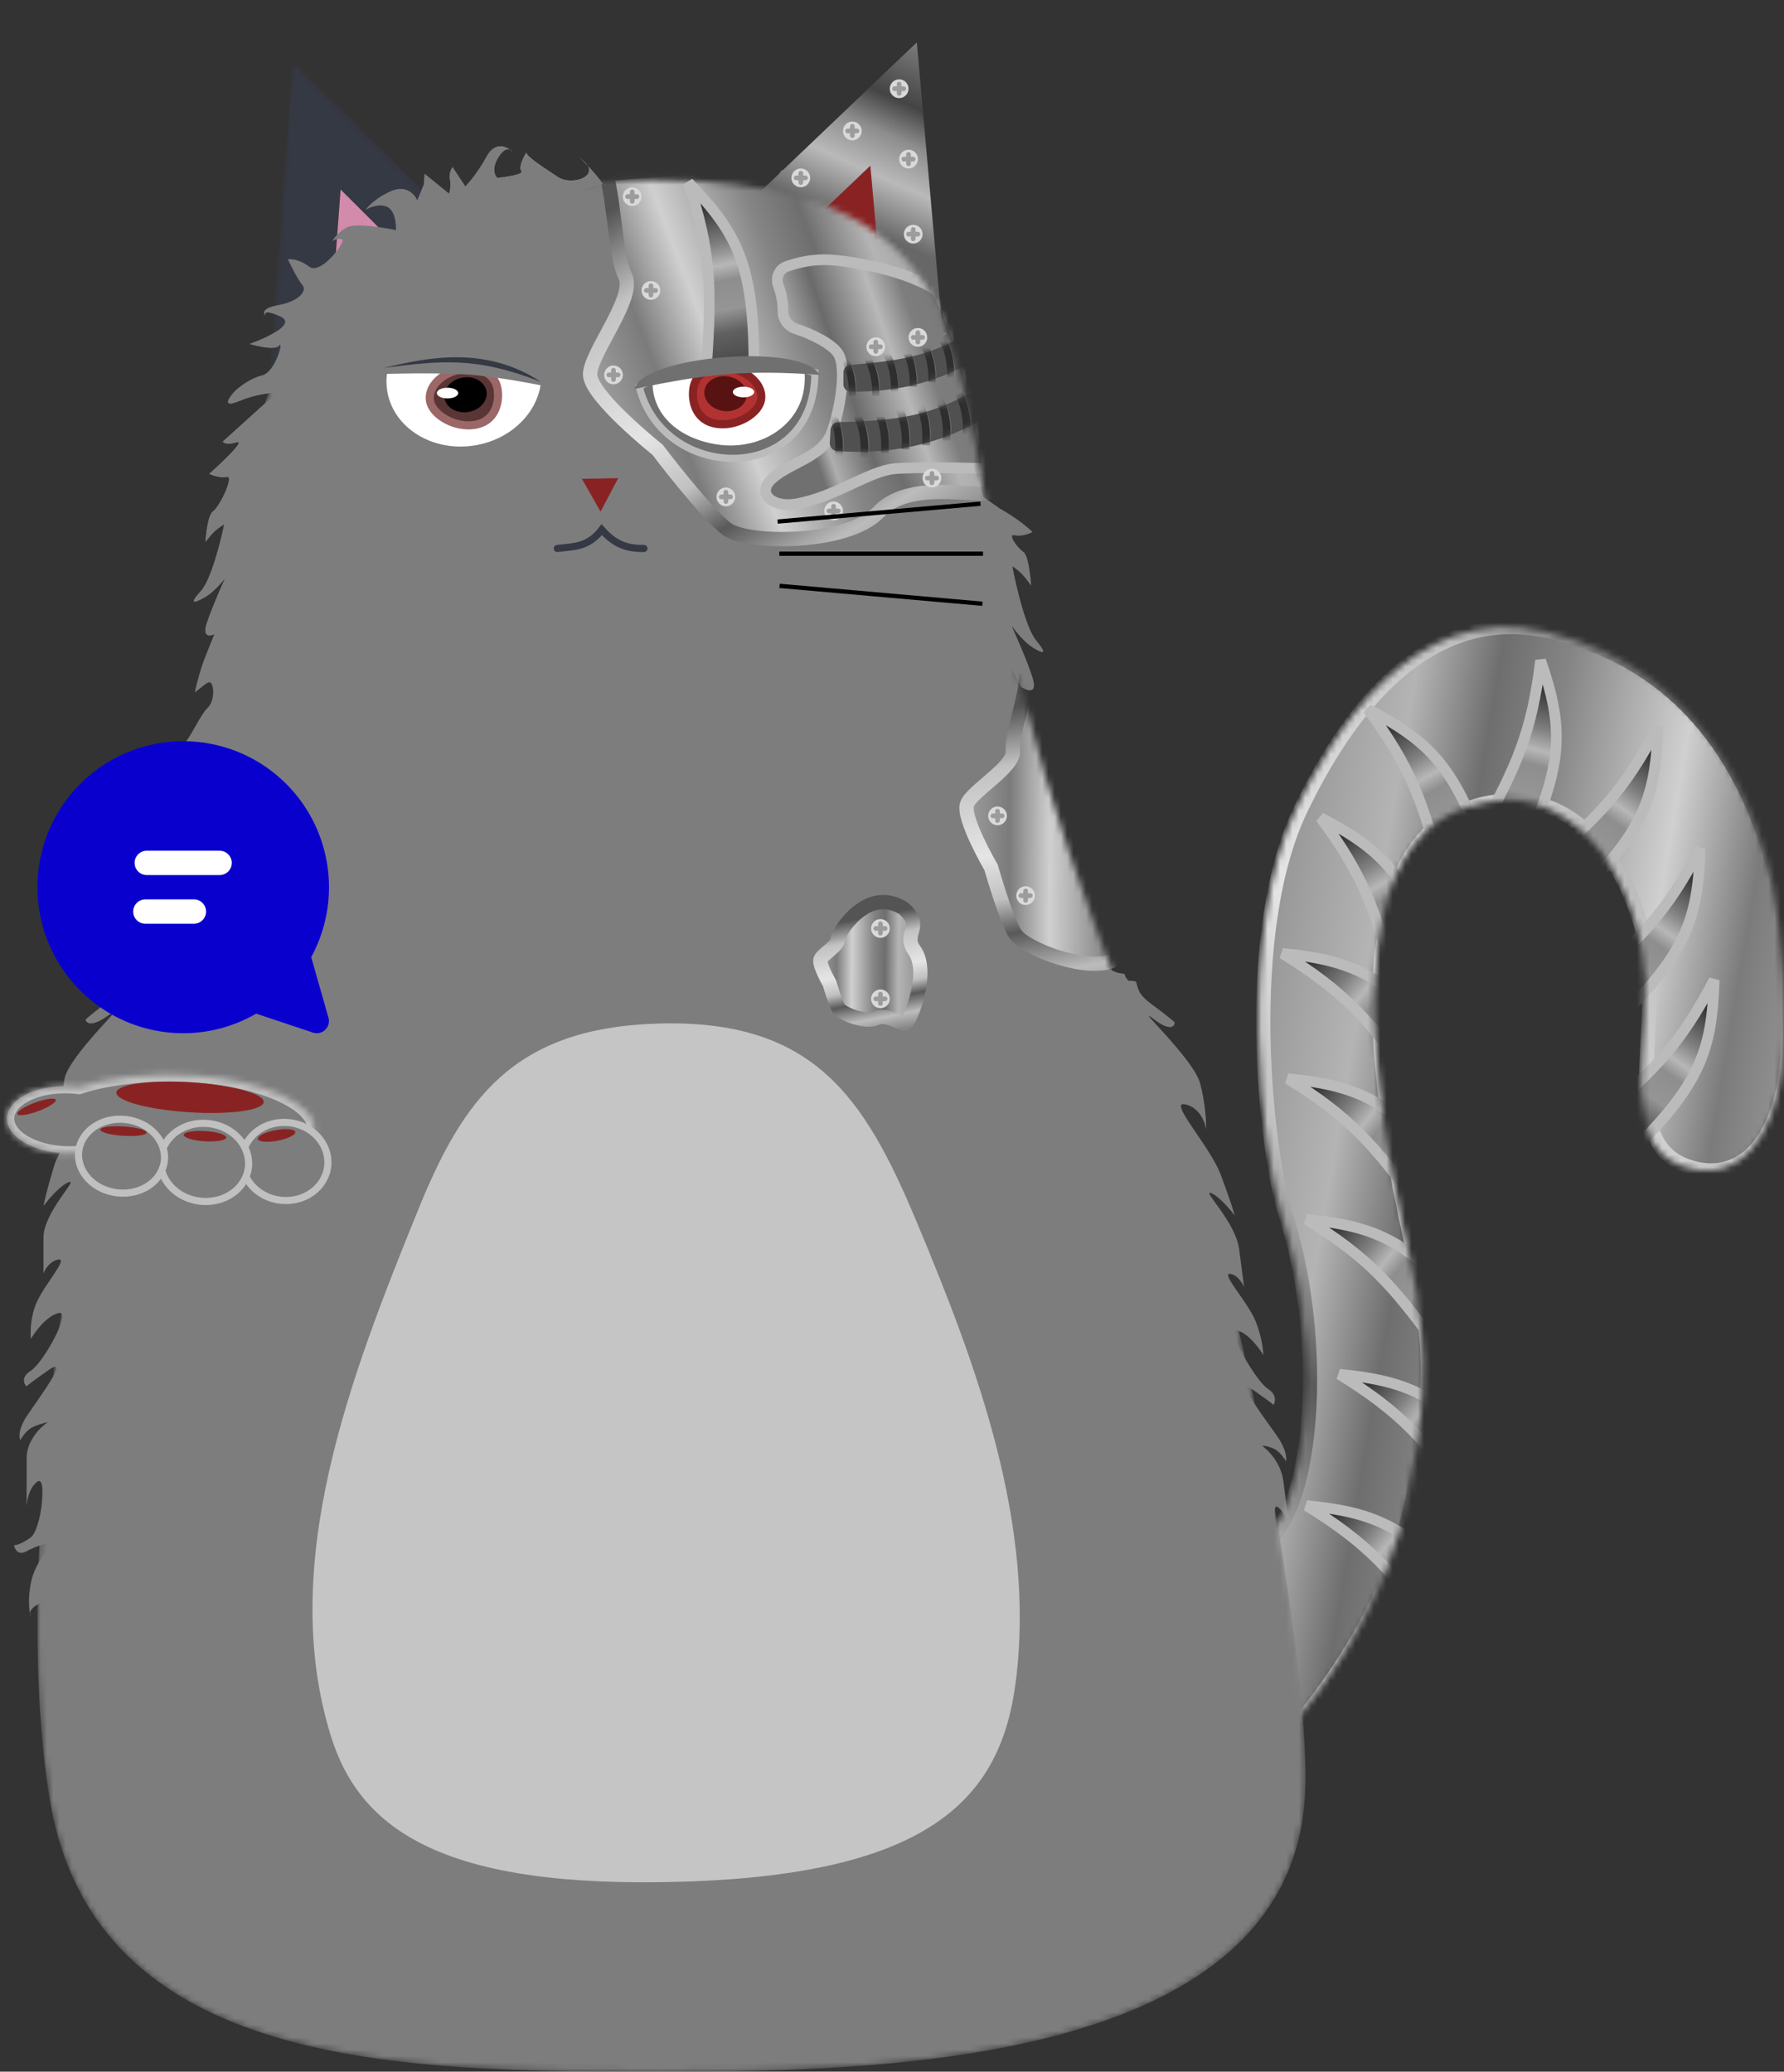 <svg width="285" height="331" viewBox="0 0 285 331" fill="none" xmlns="http://www.w3.org/2000/svg">
<rect x="0" y="0" width="285" height="331" fill="#333333" stroke="none"/>
<path d="M32.127 106.793C32.664 105.018 35.987 97.04 36.659 95.877C45.086 156.328 32.594 195.188 9.294 255.137C8.735 255.242 7.28 255.644 5.936 256.404C5.085 256.887 4.818 257.395 4.794 257.783C4.838 258.006 4.885 258.182 4.929 258.306C4.847 258.19 4.78 258.007 4.794 257.783C4.615 256.869 4.498 255.159 4.929 252.918C5.466 250.128 7.615 247.318 8.623 246.261C7.727 246.473 5.601 247.085 4.258 247.846C2.915 248.607 2.355 247.529 2.243 246.895C2.579 246.895 3.586 246.642 4.929 245.627C6.608 244.359 7.616 235.484 5.936 236.752C4.594 237.766 4.258 239.92 4.258 240.872V232.948C4.258 230.159 6.496 227.983 7.616 227.243C7.056 227.349 5.735 227.687 4.929 228.194C4.123 228.701 3.474 229.673 3.251 230.096C3.027 229.673 2.915 228.321 4.258 226.292C5.937 223.756 11.645 216.149 7.616 219.002C5.176 220.729 4.378 221.355 4.231 221.511C4.24 221.52 4.249 221.529 4.258 221.537C4.203 221.563 4.183 221.561 4.231 221.511C3.791 221.07 3.35 219.995 4.929 219.002C6.944 217.734 11.645 209.175 9.294 209.809C7.414 210.317 5.601 212.768 4.929 213.93C4.817 212.874 4.862 210.19 5.936 207.908C7.28 205.055 10.973 200.934 9.294 201.251C7.951 201.505 7.168 202.836 6.944 203.47V197.764C6.944 193.644 12.652 188.255 10.973 188.889C9.63 189.396 7.727 191.636 6.944 192.693C7.056 192.059 7.548 189.904 8.623 186.353C9.966 181.916 17.017 174.309 13.659 175.259C10.973 176.02 10.301 178.323 10.301 179.38C10.078 178.323 9.764 175.45 10.301 172.407C10.973 168.603 21.382 159.094 17.688 161.947C14.734 164.229 13.771 163.531 13.659 162.897C13.995 162.581 15.271 161.503 17.688 159.728C20.106 157.953 19.815 157.086 20.039 156.241C19.703 156.03 20.106 154.466 19.031 154.973C17.957 155.48 17.688 153.705 17.688 152.754C17.912 152.437 18.964 151.296 21.382 149.268C23.799 147.239 22.725 146.098 22.725 145.464L21.382 141.66C21.606 140.921 24.404 139.315 25.747 137.54C27.426 135.321 29.44 132.151 28.097 132.151C27.023 132.151 26.083 132.996 25.747 133.419C25.747 132.996 25.7 129.404 28.097 128.347C33.134 126.129 29.44 124.544 29.44 122.959C29.44 121.374 34.141 117.57 32.127 118.838C30.515 119.853 29.664 119.261 29.44 118.838C30.559 117.57 32.06 114.147 33.134 113.133C34.477 111.865 34.141 109.012 33.47 109.012C32.933 109.012 32.127 109.963 31.119 110.597C31.231 110.069 31.589 108.568 32.127 106.793Z" fill="#7D7D7D"/>
<path d="M93.905 26.494C94.712 27.361 95.705 28.488 96.334 29.426C93.363 30.033 87.757 31.836 86.501 31.768C85.246 31.7 73.825 35.254 68.271 37.041L54.884 45.875L39.443 92.527L34.566 101.167C33.699 101.669 32.19 102.026 33.086 99.437C33.982 96.847 35.395 93.626 35.99 92.339C35.425 93.078 33.971 94.736 32.672 95.456C31.049 96.357 30.09 96.635 32.098 94.436C33.705 92.676 35.253 86.582 35.827 83.755C34.694 84.455 34.051 84.966 32.841 86.561C32.918 85.135 33.269 82.164 34.051 81.679C35.028 81.073 37.511 75.931 36.237 76.192C35.219 76.4 33.942 75.956 33.431 75.709C35.526 73.844 39.332 70.225 37.797 70.669C36.261 71.114 35.692 70.775 35.6 70.55L44.207 62.774C43.37 62.728 40.987 62.928 38.154 64.093C35.32 65.257 36.614 63.459 37.615 62.414C38.279 61.791 40.053 60.436 41.839 60.006C44.072 59.468 45.299 54.258 44.618 55.21C44.073 55.972 41.252 55.356 39.91 54.953C42.585 54 47.322 51.795 44.868 50.606C42.414 49.417 42.172 50.02 42.357 50.469C41.783 49.449 42.938 49.05 44.975 48.633C47.522 48.112 49.181 46.554 48.292 45.516C47.582 44.686 46.465 42.448 45.996 41.433C46.525 41.352 47.946 41.473 49.395 42.608C51.207 44.026 55.277 38.641 54.667 38.278C54.179 37.987 53.406 38.319 53.08 38.521C53.313 38.094 54.104 37.06 55.402 36.339C56.7 35.618 61.174 36.324 63.249 36.767C63.303 35.78 63.103 33.658 61.876 33.064C60.649 32.469 59.039 33.129 58.388 33.533C58.842 32.898 60.33 31.396 62.647 30.467C64.964 29.538 66.285 31.105 66.656 32.005L67.74 29.426L67.829 27.782L71.749 30.964C71.877 30.531 72.082 29.465 71.874 28.662C71.666 27.859 72.068 27.023 72.295 26.706L74.332 29.785C74.884 29.265 76.34 27.586 77.738 25.024C78.932 22.837 80.52 23.234 81.454 23.903C81.641 23.979 81.783 24.12 81.872 24.259C81.756 24.14 81.615 24.018 81.454 23.903C81.033 23.731 80.387 23.888 79.621 25.126C78.517 26.913 79.042 28.063 79.443 28.415C80.919 28.275 83.754 27.858 83.281 27.305C82.807 26.751 83.609 25.124 84.069 24.379C84.237 25.158 87.443 27.136 89.143 28.284C91.075 29.588 95.066 28.466 93.905 26.494C92.69 25.189 91.895 24.472 93.393 25.877C93.62 26.09 93.788 26.297 93.905 26.494Z" fill="#7D7D7D"/>
<path d="M175.732 152.744C175.739 152.715 175.741 152.681 175.736 152.64C175.733 152.617 175.731 152.652 175.732 152.744C175.623 153.147 174.353 152.426 175.759 153.66C176.054 160.869 179.152 205.234 203.957 260.672C204.429 260.724 205.674 260.994 206.877 261.657C207.64 262.078 207.928 262.588 208.001 262.996C207.996 263.238 207.982 263.429 207.963 263.566C208.014 263.434 208.043 263.232 208.001 262.996C208.021 262.008 207.882 260.183 207.219 257.853C206.395 254.953 204.25 252.203 203.281 251.19C204.042 251.318 205.865 251.741 207.068 252.404C208.271 253.067 208.58 251.865 208.584 251.181C208.309 251.216 207.451 251.055 206.213 250.123C204.665 248.958 202.617 239.656 204.164 240.821C205.402 241.753 205.974 244.001 206.105 245.01L205.012 236.609C204.627 233.652 202.496 231.583 201.479 230.919C201.951 230.971 203.078 231.188 203.807 231.64C204.536 232.091 205.2 233.053 205.442 233.477C205.566 233.005 205.471 231.559 204.093 229.552C202.371 227.043 196.653 219.587 200.342 222.181C202.574 223.751 203.313 224.33 203.455 224.48C203.449 224.49 203.443 224.501 203.437 224.511C203.485 224.532 203.501 224.528 203.455 224.48C203.754 223.966 203.966 222.779 202.538 221.894C200.716 220.765 195.691 212.193 197.7 212.614C199.308 212.951 201.128 215.356 201.838 216.517C201.784 215.385 201.377 212.544 200.183 210.239C198.691 207.358 195.103 203.384 196.519 203.541C197.652 203.666 198.476 204.994 198.747 205.642L197.96 199.593C197.391 195.224 191.98 190.121 193.44 190.614C194.608 191.008 196.473 193.179 197.26 194.216C197.08 193.556 196.38 191.323 195.012 187.674C193.301 183.113 186.486 175.8 189.363 176.45C191.664 176.969 192.531 179.34 192.677 180.46C192.714 179.316 192.574 176.235 191.714 173.067C190.64 169.106 180.817 160.136 184.231 162.766C186.962 164.87 187.653 164.027 187.657 163.343C187.338 163.043 186.146 162.037 183.925 160.413C181.703 158.789 181.821 157.84 181.522 156.968C181.692 156.787 180.657 156.651 180.323 156.725C180.049 156.472 179.737 156.103 179.682 155.68C179.455 155.368 178.482 155.951 176.225 154.059C176.044 153.907 175.89 153.775 175.759 153.66C175.74 153.203 175.733 152.896 175.732 152.744Z" fill="#7D7D7D"/>
<path d="M105.446 31.782C104.493 29.912 99.598 28.653 98.382 30.667L100.232 30.643C101.561 30.951 103.545 31.393 105.446 31.782C105.563 32.011 105.62 32.25 105.604 32.493C104.544 33.651 103.924 34.712 105.116 33.475C105.431 33.148 105.583 32.816 105.604 32.493C105.778 32.303 105.963 32.111 106.154 31.925C107.393 32.172 108.555 32.386 109.425 32.511C110.458 34.419 111.565 33.88 112.33 32.958C112.859 33.102 113.492 33.289 114.201 33.508C114.264 33.888 114.248 34.215 114.094 34.414C113.623 35.024 116.461 35.502 117.939 35.665C118.111 35.498 118.914 35.456 119.681 35.303C123.015 36.435 126.565 37.692 128.995 38.569L142.438 48.426L158.155 100.154L163.083 109.745C163.953 110.307 165.856 111.116 164.944 108.245C164.033 105.373 162.21 101.394 161.608 99.966C162.177 100.787 163.641 102.631 164.944 103.436C166.573 104.443 167.534 104.755 165.513 102.309C163.895 100.353 162.311 93.598 161.721 90.466C162.858 91.247 163.504 91.817 164.724 93.588C164.638 92.011 164.271 88.72 163.486 88.178C162.505 87.501 160.864 85.231 162.139 85.527C163.159 85.763 164.434 85.28 164.944 85.009C162.838 82.932 159.732 81.261 159.732 81.261L157.113 79.406L153.216 67.193C153.619 67.171 152.008 66.868 150.544 66.705C150.31 66.267 149.915 65.75 149.558 65.338C148.891 64.644 153.092 64.508 151.303 64.021C149.709 63.588 150.779 60.593 151.774 59.29C152.458 59.239 152.942 59.096 152.761 58.819C152.564 58.515 152.175 58.765 151.774 59.29C150.372 59.394 148.129 59.113 149.029 58.819C146.348 57.748 147.931 55.205 150.379 53.902C152.773 52.629 149.368 53.198 149.046 53.689C149.623 52.586 150.903 52.122 148.883 51.654C146.332 51.062 148.147 49.211 149.029 48.067C149.735 47.152 147.446 46.404 147.91 45.283C147.56 45.221 148.301 44.505 148.43 44.384C148.456 44.36 148.453 44.363 148.43 44.384C148.381 44.429 148.229 44.566 147.91 44.842C146.105 46.401 142.003 40.416 142.611 40.018C143.097 39.699 143.873 40.071 144.2 40.297C143.964 39.822 143.167 38.673 141.864 37.868C140.561 37.062 136.09 37.817 134.017 38.295C133.958 37.203 134.145 34.856 135.369 34.205C136.593 33.554 138.207 34.294 138.861 34.745C138.403 34.039 136.906 32.368 134.583 31.326C132.26 30.285 130.948 32.011 130.582 33.005L129.482 30.144L129.383 28.323L125.481 31.823C125.35 31.343 125.139 30.162 125.342 29.274C125.546 28.387 125.139 27.459 124.91 27.107L122.891 30.503C122.335 29.925 124.305 36.319 122.891 33.475C121.684 31.047 120.098 31.478 119.167 32.213C118.981 32.296 118.84 32.451 118.751 32.605C118.867 32.474 119.008 32.339 119.167 32.213C119.588 32.025 120.235 32.203 121.008 33.578C121.642 34.706 120.692 35.101 119.681 35.303C117.68 34.623 115.757 33.989 114.201 33.508C114.071 32.728 113.601 31.728 113.288 31.172C113.228 31.49 112.862 32.316 112.33 32.958C111.523 32.737 110.957 32.615 110.729 32.627C110.475 32.641 110.018 32.596 109.425 32.511C109.232 32.154 109.042 31.713 108.857 31.172C108.48 30.069 107.226 30.887 106.154 31.925C105.921 31.879 105.684 31.831 105.446 31.782Z" fill="#7D7D7D"/>
<path d="M146.186 55.327L142.754 16.618L121.7 36.707L146.186 55.327Z" fill="#892323" stroke="url(#paint0_linear_186_64)" stroke-width="9.13"/>
<mask id="mask0_186_64" style="mask-type:alpha" maskUnits="userSpaceOnUse" x="190" y="100" width="95" height="190">
<path d="M262.406 152.541C264.288 165.454 257.941 182.463 268.722 186.304C275.441 188.698 281.607 185.084 284.041 174.561C286.135 165.507 284.291 145.973 283.234 141.258C280.95 131.064 273.774 107.056 246.819 100.887C225.184 95.936 212.549 118.008 207.178 129.025C197.503 148.87 201.438 183.889 204.625 193.999C210.538 212.758 209.097 234.12 204.625 242.39C199.967 251.005 195.353 256.095 190.785 257.662L193.741 289.341C211.647 272.356 222.128 255.241 225.184 237.995C227.036 227.549 228.947 217.923 225.184 200.66C222.183 186.888 210.409 136.978 234.188 129.025C250.85 123.451 260.525 139.627 262.406 152.541Z" fill="white"/>
</mask>
<g mask="url(#mask0_186_64)">
<path d="M263.15 152.541C265.031 165.454 258.684 182.463 269.465 186.304C276.184 188.698 282.351 185.084 284.784 174.561C286.878 165.507 285.034 145.973 283.978 141.258C281.693 131.064 274.517 107.056 247.562 100.887C225.928 95.936 213.292 118.008 207.921 129.025C198.246 148.87 202.182 183.889 205.368 193.999C211.281 212.758 209.84 234.12 205.368 242.39C200.71 251.005 196.096 256.095 191.528 257.662L194.484 289.341C212.39 272.356 222.871 255.241 225.928 237.995C227.779 227.549 229.69 217.923 225.928 200.66C222.926 186.888 211.152 136.978 234.931 129.025C251.593 123.451 261.268 139.627 263.15 152.541Z" fill="url(#paint1_linear_186_64)" stroke="url(#paint2_linear_186_64)" stroke-width="2.283"/>
<path d="M246.117 105.528C244.699 117.023 242.355 122.366 236.314 133.212L243.177 136.446C249.903 122.088 249.822 116.26 246.117 105.528Z" fill="url(#paint3_linear_186_64)" stroke="#BBBBBB" stroke-width="1.712"/>
<path d="M264.854 116.115C259.47 126.364 255.39 130.531 245.909 138.535L251.187 143.992C262.548 132.946 264.53 127.466 264.854 116.115Z" fill="url(#paint4_linear_186_64)" stroke="#BBBBBB" stroke-width="1.712"/>
<path d="M271.588 135.603C266.203 145.852 262.124 150.019 252.643 158.023L257.921 163.481C269.281 152.434 271.263 146.954 271.588 135.603Z" fill="url(#paint5_linear_186_64)" stroke="#BBBBBB" stroke-width="1.712"/>
<path d="M273.833 156.59C268.448 166.84 264.369 171.006 254.888 179.01L260.166 184.468C271.526 173.421 273.508 167.941 273.833 156.59Z" fill="url(#paint6_linear_186_64)" stroke="#BBBBBB" stroke-width="1.712"/>
<path d="M218.535 113.332C225.408 122.646 227.38 128.137 230.454 140.171L237.654 137.781C232.662 122.729 228.598 118.559 218.535 113.332Z" fill="url(#paint7_linear_186_64)" stroke="#BBBBBB" stroke-width="1.712"/>
<path d="M210.98 130.658C217.853 139.972 219.826 145.464 222.9 157.497L230.1 155.107C225.108 140.055 221.043 135.885 210.98 130.658Z" fill="url(#paint8_linear_186_64)" stroke="#BBBBBB" stroke-width="1.712"/>
<path d="M204.881 152.341C214.72 158.423 218.591 162.784 225.915 172.807L231.71 167.904C221.484 155.795 216.162 153.44 204.881 152.341Z" fill="url(#paint9_linear_186_64)" stroke="#BBBBBB" stroke-width="1.712"/>
<path d="M205.743 172.355C215.582 178.437 219.453 182.799 226.777 192.821L232.572 187.918C222.347 175.809 217.025 173.454 205.743 172.355Z" fill="url(#paint10_linear_186_64)" stroke="#BBBBBB" stroke-width="1.712"/>
<path d="M208.735 194.842C218.574 200.924 222.446 205.285 229.769 215.308L235.564 210.405C225.339 198.296 220.017 195.941 208.735 194.842Z" fill="url(#paint11_linear_186_64)" stroke="#BBBBBB" stroke-width="1.712"/>
<path d="M213.973 219.577C223.812 225.658 227.683 230.02 235.007 240.042L240.801 235.14C230.576 223.031 225.254 220.676 213.973 219.577Z" fill="url(#paint12_linear_186_64)" stroke="#BBBBBB" stroke-width="1.712"/>
<path d="M208.735 240.564C218.574 246.646 222.446 251.007 229.769 261.03L235.564 256.127C225.339 244.018 220.017 241.663 208.735 240.564Z" fill="url(#paint13_linear_186_64)" stroke="#BBBBBB" stroke-width="1.712"/>
</g>
<mask id="mask1_186_64" style="mask-type:alpha" maskUnits="userSpaceOnUse" x="42" y="9" width="37" height="57">
<path d="M46.559 9.815L78.189 40.811L42.91 65.88L46.559 9.815Z" fill="white"/>
</mask>
<g mask="url(#mask1_186_64)">
<path d="M47.872 56.561L50.607 20.021L71.038 40.436L47.872 56.561Z" fill="#D28BAA" stroke="#353944" stroke-width="9.13"/>
</g>
<mask id="mask2_186_64" style="mask-type:alpha" maskUnits="userSpaceOnUse" x="5" y="28" width="204" height="304">
<path d="M104.55 331C137.127 331 205.401 330.936 208.441 287.474C209.789 268.198 198.978 210.706 192.665 193.891C180.385 161.181 167.833 133.982 160.979 100.172C157.118 81.129 155.096 58.212 148.622 46.852C139.94 31.618 121.798 28.761 104.55 28.761C79.623 28.761 51.382 34.914 41.514 66.847C36.157 84.184 35.312 93.371 35.312 107.109C35.312 109.008 36.178 120.99 33.963 129.553C29.109 148.324 15.64 179.206 11.311 200.42C10.252 205.609 2.412 254.012 7.94 287.474C15.07 330.63 64.226 331 104.55 331Z" fill="white"/>
</mask>
<g mask="url(#mask2_186_64)">
<path d="M104.55 331C137.127 331 205.401 330.936 208.441 287.473C209.789 268.198 198.978 210.706 192.665 193.891C180.385 161.181 167.833 133.982 160.979 100.172C157.118 81.129 155.096 58.212 148.622 46.852C139.94 31.617 121.798 28.761 104.55 28.761C79.623 28.761 51.382 34.914 41.514 66.847C36.157 84.184 35.312 93.371 35.312 107.109C35.312 109.008 36.178 120.99 33.963 129.553C29.109 148.324 15.64 179.206 11.311 200.42C10.252 205.609 2.412 254.012 7.94 287.473C15.07 330.63 64.226 331 104.55 331Z" fill="#7D7D7D"/>
<path d="M146.346 195.004C156.156 218.397 165.516 243.695 162.25 268.856C159.881 287.112 148.895 299.401 109.277 300.644C71.087 301.842 57.588 292.537 52.875 277.425C44.322 250.002 55.987 219.955 66.787 193.339C73.96 175.663 81.983 164.266 104.993 163.544C129.922 162.762 138.067 175.262 146.346 195.004Z" fill="#C6C5C5"/>
<path d="M99.841 44.009C98.355 41.259 98.231 32.894 96.868 27.852C109.006 26.476 136.105 25.582 147.401 33.008C158.696 40.434 160.529 62.001 160.034 71.856C160.034 73.919 159.588 78.182 157.804 78.732C155.575 79.419 145.171 76.669 140.341 81.826C135.511 86.983 119.534 86.983 116.19 84.576C112.846 82.17 105.043 71.856 105.043 71.856C105.043 71.856 94.268 63.261 94.268 59.824C94.268 56.386 101.699 47.447 99.841 44.009Z" fill="url(#paint14_linear_186_64)" stroke="url(#paint15_linear_186_64)" stroke-width="2.283"/>
<path d="M161.811 119.914C161.547 117.833 163.494 112.57 163.862 109.085C171.783 111.17 188.941 117.188 194.205 124.574C199.47 131.961 195.398 145.897 192.704 151.942C192.205 153.232 190.895 155.791 189.647 155.702C188.086 155.591 182.248 151.346 177.98 153.4C173.713 155.453 163.725 151.576 162.217 149.259C160.708 146.942 158.326 138.596 158.326 138.596C158.326 138.596 153.669 130.605 154.501 128.454C155.332 126.303 162.141 122.515 161.811 119.914Z" fill="url(#paint16_linear_186_64)" stroke="url(#paint17_linear_186_64)" stroke-width="2.283"/>
<path d="M133.844 150.06C133.744 149.274 138.409 141.392 144.348 145.14C147.761 148.138 144.081 149.031 146.068 151.818C148.054 154.606 146.518 159.865 145.501 162.146C145.313 162.633 144.818 163.598 144.347 163.565C143.759 163.523 141.556 161.921 139.945 162.696C138.335 163.471 134.566 162.007 133.997 161.133C133.427 160.259 132.528 157.11 132.528 157.11C132.528 157.11 130.771 154.094 131.085 153.282C131.399 152.471 133.968 151.041 133.844 150.06Z" fill="url(#paint18_linear_186_64)" stroke="url(#paint19_linear_186_64)" stroke-width="2.283"/>
<ellipse cx="133.171" cy="81.636" rx="1.496" ry="1.499" fill="#D9D9D9"/>
<path d="M132.797 80.886C132.797 80.679 132.964 80.512 133.171 80.512C133.378 80.512 133.545 80.679 133.545 80.886V82.011V82.386C133.545 82.593 133.378 82.76 133.171 82.76C132.964 82.76 132.797 82.593 132.797 82.386V80.886Z" fill="#9C9C9C"/>
<path d="M132.424 82.011C132.217 82.011 132.049 81.843 132.049 81.636C132.049 81.429 132.217 81.261 132.424 81.261L133.545 81.261L133.919 81.261C134.126 81.261 134.293 81.429 134.293 81.636C134.293 81.843 134.126 82.011 133.919 82.011L132.424 82.011Z" fill="#9C9C9C"/>
<path d="M133.919 56.526C133.049 55.074 129.858 53.397 127.131 52.541C125.94 52.167 125.086 51.031 125.084 49.782C125.082 48.152 124.802 46.928 124.33 45.612C123.892 44.393 124.443 43 125.668 42.577C127.531 41.935 129.923 41.33 132.797 41.535C136.987 41.835 145.142 43.409 149.631 46.407C152.998 52.404 155.817 61.7 157.86 74.89C154.743 74.765 146.189 74.59 142.897 74.89C138.782 75.265 133.546 79.387 127.186 80.512C123.445 81.173 120.629 78.857 123.445 76.389C126.26 73.921 131.301 73.016 132.797 69.269C133.992 66.275 135.422 59.036 133.919 56.526Z" fill="url(#paint20_linear_186_64)" stroke="#BBBBBB" stroke-width="1.712" stroke-linecap="round"/>
<path d="M155.242 52.779C149.118 56.76 144.313 57.606 135.829 58.307C135.193 58.359 134.716 58.922 134.733 59.56C134.749 60.138 134.746 60.764 134.729 61.343C134.71 61.988 135.204 62.549 135.85 62.562C143.662 62.721 150.683 60.827 156.739 56.901L155.242 52.779Z" fill="#505050"/>
<mask id="mask3_186_64" style="mask-type:alpha" maskUnits="userSpaceOnUse" x="134" y="52" width="23" height="11">
<path d="M155.242 52.779C149.118 56.76 144.313 57.606 135.829 58.307C135.193 58.359 134.716 58.922 134.733 59.56C134.749 60.138 134.746 60.764 134.729 61.343C134.71 61.988 135.204 62.549 135.85 62.562C143.662 62.721 150.683 60.827 156.739 56.901L155.242 52.779Z" fill="#505050"/>
</mask>
<g mask="url(#mask3_186_64)">
<path d="M152.998 52.779C154.12 54.652 154.561 56.717 154.494 59.15" stroke="black" stroke-width="1.141"/>
<path d="M147.761 54.652C148.883 56.526 149.324 58.591 149.257 61.023" stroke="#7F7F7F" stroke-width="0.571"/>
<path d="M150.754 53.903C151.876 55.777 152.317 57.841 152.25 60.274" stroke="#7F7F7F" stroke-width="0.571"/>
<path d="M150.379 53.903C151.501 55.777 151.942 57.841 151.875 60.274" stroke="#2E2E2E" stroke-width="1.141"/>
<path d="M147.387 54.652C148.509 56.526 148.95 58.591 148.883 61.023" stroke="#2E2E2E" stroke-width="1.141"/>
<path d="M144.768 55.402C145.89 57.276 146.33 59.34 146.264 61.773" stroke="#7F7F7F" stroke-width="0.571"/>
<path d="M144.394 55.402C145.516 57.276 145.956 59.34 145.89 61.773" stroke="#2E2E2E" stroke-width="1.141"/>
<path d="M142.149 56.901C143.1 58.868 143.354 60.964 143.071 63.381" stroke="#7F7F7F" stroke-width="0.571"/>
<path d="M141.401 56.151C142.524 58.025 142.964 60.09 142.898 62.523" stroke="#2E2E2E" stroke-width="1.141"/>
<path d="M138.783 56.901C139.905 58.775 140.346 60.839 140.28 63.272" stroke="#7F7F7F" stroke-width="0.571"/>
<path d="M138.408 56.901C139.53 58.775 139.971 60.839 139.905 63.272" stroke="#2E2E2E" stroke-width="1.141"/>
<path d="M135.042 56.901C136.164 58.775 136.605 60.839 136.538 63.272" stroke="#7F7F7F" stroke-width="0.571"/>
<path d="M134.668 56.901C135.79 58.775 136.231 60.839 136.164 63.272" stroke="#2E2E2E" stroke-width="1.141"/>
</g>
<path d="M155.275 62.589C148.411 66.547 143.157 67.186 133.928 67.454C133.235 67.474 132.686 68.056 132.668 68.748C132.651 69.374 132.613 70.053 132.561 70.679C132.503 71.377 133.005 72.013 133.704 72.064C142.157 72.689 149.872 71.043 156.658 67.141L155.275 62.589Z" fill="#505050"/>
<mask id="mask4_186_64" style="mask-type:alpha" maskUnits="userSpaceOnUse" x="132" y="62" width="25" height="11">
<path d="M155.275 62.589C148.411 66.547 143.157 67.186 133.928 67.454C133.235 67.474 132.686 68.056 132.668 68.748C132.651 69.375 132.613 70.053 132.561 70.679C132.503 71.377 133.005 72.013 133.704 72.064C142.157 72.689 149.872 71.043 156.658 67.141L155.275 62.589Z" fill="#505050"/>
</mask>
<g mask="url(#mask4_186_64)">
<path d="M147.062 64.186C148.17 66.281 148.528 68.542 148.316 71.174" stroke="#7F7F7F" stroke-width="0.619"/>
<path d="M150.348 63.547C151.455 65.642 151.813 67.903 151.601 70.535" stroke="#7F7F7F" stroke-width="0.619"/>
<path d="M149.941 63.526C151.049 65.62 151.407 67.882 151.195 70.513" stroke="#2E2E2E" stroke-width="1.238"/>
<path d="M153.544 62.912C154.652 65.007 155.01 67.269 154.797 69.9" stroke="#7F7F7F" stroke-width="0.619"/>
<path d="M153.138 62.89C154.245 64.985 154.603 67.247 154.391 69.878" stroke="#2E2E2E" stroke-width="1.238"/>
<path d="M146.657 64.164C147.765 66.259 148.123 68.52 147.911 71.152" stroke="#2E2E2E" stroke-width="1.238"/>
<path d="M143.777 64.825C144.885 66.919 145.243 69.181 145.031 71.812" stroke="#7F7F7F" stroke-width="0.619"/>
<path d="M143.372 64.803C144.48 66.897 144.838 69.159 144.626 71.791" stroke="#2E2E2E" stroke-width="1.238"/>
<path d="M140.854 66.297C141.77 68.483 141.925 70.767 141.479 73.369" stroke="#7F7F7F" stroke-width="0.619"/>
<path d="M140.087 65.442C141.194 67.536 141.553 69.798 141.34 72.429" stroke="#2E2E2E" stroke-width="1.238"/>
<path d="M137.208 66.102C138.316 68.197 138.674 70.458 138.461 73.09" stroke="#7F7F7F" stroke-width="0.619"/>
<path d="M136.803 66.08C137.91 68.175 138.268 70.437 138.056 73.068" stroke="#2E2E2E" stroke-width="1.238"/>
<path d="M133.156 65.885C134.264 67.98 134.622 70.242 134.41 72.873" stroke="#7F7F7F" stroke-width="0.619"/>
<path d="M132.751 65.864C133.859 67.958 134.217 70.22 134.004 72.852" stroke="#2E2E2E" stroke-width="1.238"/>
</g>
<path d="M130.179 59.525C119.929 56.831 110.727 57.032 102.123 61.773C105.864 77.139 130.179 77.699 130.179 59.525Z" fill="#707070" stroke="#BBBBBB" stroke-width="1.141"/>
</g>
<path fill-rule="evenodd" clip-rule="evenodd" d="M124.196 82.994L156.606 80.137L156.665 80.817L124.255 83.674L124.196 82.994Z" fill="black"/>
<path d="M157.037 88.129H124.503V88.812H157.037V88.129Z" fill="black"/>
<path fill-rule="evenodd" clip-rule="evenodd" d="M124.562 93.268L156.973 96.124L156.913 96.805L124.503 93.948L124.562 93.268Z" fill="black"/>
<path fill-rule="evenodd" clip-rule="evenodd" d="M95.943 81.754L92.959 76.501L98.756 76.399L95.943 81.754Z" fill="#892323"/>
<path d="M75.797 71.174C82.564 70.1 87.293 64.448 86.361 58.549C85.428 52.65 79.187 48.739 72.42 49.812C65.653 50.886 60.924 56.538 61.856 62.437C62.789 68.336 69.031 72.247 75.797 71.174Z" fill="white"/>
<path d="M79.49 62.187C79.68 63.385 79.522 64.706 78.942 65.771C78.375 66.813 77.39 67.64 75.828 67.888C74.226 68.142 72.507 67.739 71.138 66.958C69.751 66.166 68.851 65.064 68.687 64.022C68.519 62.959 68.937 61.853 69.853 60.918C70.77 59.982 72.155 59.254 73.8 58.993C75.451 58.731 76.793 58.998 77.75 59.578C78.699 60.154 79.312 61.061 79.49 62.187Z" fill="#593535" stroke="#9B6767" stroke-width="1.301"/>
<path d="M74.805 65.823C76.657 65.53 77.964 64.061 77.724 62.542C77.484 61.024 75.788 60.032 73.936 60.326C72.084 60.62 70.777 62.089 71.017 63.607C71.257 65.125 72.953 66.117 74.805 65.823Z" fill="black"/>
<ellipse cx="71.495" cy="62.806" rx="1.706" ry="0.855" fill="white"/>
<path fill-rule="evenodd" clip-rule="evenodd" d="M58.225 45.112C65.059 44.063 70.29 43.666 73.918 43.92C77.546 44.174 82.859 45.31 89.859 47.327L88.83 62.074C88.83 62.074 80.938 60.301 74.815 59.858C68.533 59.403 58.225 59.858 58.225 59.858L58.225 45.112Z" fill="#7D7D7D"/>
<path d="M114.473 71.001C107.706 69.928 103.435 65.423 104.368 59.524C105.201 59.524 128.414 58.775 128.414 58.775C128.414 58.775 128.763 60.053 128.414 62.265C127.481 68.164 121.24 72.075 114.473 71.001Z" fill="white"/>
<path d="M110.78 62.015C110.591 63.213 110.748 64.534 111.328 65.599C111.896 66.641 112.881 67.468 114.443 67.716C116.045 67.97 117.764 67.567 119.132 66.786C120.519 65.994 121.419 64.892 121.584 63.85C121.752 62.787 121.333 61.681 120.417 60.746C119.501 59.81 118.115 59.082 116.47 58.821C114.82 58.559 113.478 58.826 112.521 59.406C111.571 59.981 110.958 60.889 110.78 62.015Z" fill="#B23232" stroke="#892323" stroke-width="1.301"/>
<path d="M115.465 65.651C113.613 65.357 112.306 63.888 112.546 62.37C112.786 60.852 114.482 59.86 116.335 60.154C118.187 60.447 119.494 61.916 119.254 63.435C119.014 64.953 117.318 65.945 115.465 65.651Z" fill="#581212"/>
<ellipse cx="1.706" cy="0.854" rx="1.706" ry="0.854" transform="matrix(-1 9.34063e-09 9.30784e-09 1 120.482 61.78)" fill="white"/>
<path d="M109.979 29.168C113.579 40.174 113.727 46.009 112.868 58.4H120.453C120.439 42.539 117.89 37.3 109.979 29.168Z" fill="url(#paint21_linear_186_64)" stroke="#BBBBBB" stroke-width="1.712"/>
<path d="M130.926 59.898C128.308 54.652 102.496 56.901 101.374 62.148C112.823 59.726 119.219 59.047 130.926 59.898Z" fill="#707070"/>
<ellipse cx="143.645" cy="14.177" rx="1.496" ry="1.499" fill="#D9D9D9"/>
<path d="M143.271 13.426C143.271 13.22 143.438 13.052 143.645 13.052C143.851 13.052 144.019 13.22 144.019 13.426V14.552V14.927C144.019 15.133 143.851 15.301 143.645 15.301C143.438 15.301 143.271 15.133 143.271 14.927V13.426Z" fill="#9C9C9C"/>
<path d="M142.897 14.551C142.69 14.551 142.522 14.383 142.522 14.176C142.522 13.97 142.69 13.802 142.897 13.802L144.019 13.802L144.392 13.802C144.599 13.802 144.767 13.97 144.767 14.176C144.767 14.383 144.599 14.551 144.392 14.551L142.897 14.551Z" fill="#9C9C9C"/>
<ellipse cx="145.141" cy="25.42" rx="1.496" ry="1.499" fill="#D9D9D9"/>
<path d="M144.767 24.67C144.767 24.463 144.934 24.296 145.141 24.296C145.347 24.296 145.515 24.463 145.515 24.67V25.795V26.171C145.515 26.377 145.347 26.544 145.141 26.544C144.934 26.544 144.767 26.377 144.767 26.171V24.67Z" fill="#9C9C9C"/>
<path d="M144.393 25.795C144.186 25.795 144.019 25.627 144.019 25.42C144.019 25.213 144.186 25.045 144.393 25.045L145.515 25.045L145.888 25.045C146.095 25.045 146.263 25.213 146.263 25.42C146.263 25.627 146.095 25.795 145.888 25.795L144.393 25.795Z" fill="#9C9C9C"/>
<ellipse cx="145.89" cy="37.413" rx="1.496" ry="1.499" fill="#D9D9D9"/>
<path d="M145.516 36.663C145.516 36.456 145.683 36.289 145.89 36.289C146.096 36.289 146.264 36.456 146.264 36.663V37.788V38.163C146.264 38.37 146.096 38.537 145.89 38.537C145.683 38.537 145.516 38.37 145.516 38.163V36.663Z" fill="#9C9C9C"/>
<path d="M145.142 37.787C144.935 37.787 144.768 37.62 144.768 37.413C144.768 37.206 144.935 37.038 145.142 37.038L146.264 37.038L146.637 37.038C146.844 37.038 147.012 37.206 147.012 37.413C147.012 37.62 146.844 37.787 146.637 37.787L145.142 37.787Z" fill="#9C9C9C"/>
<ellipse cx="136.163" cy="20.923" rx="1.496" ry="1.499" fill="#D9D9D9"/>
<path d="M135.789 20.173C135.789 19.966 135.957 19.799 136.163 19.799C136.37 19.799 136.537 19.966 136.537 20.173V21.298V21.673C136.537 21.88 136.37 22.047 136.163 22.047C135.957 22.047 135.789 21.88 135.789 21.673V20.173Z" fill="#9C9C9C"/>
<path d="M135.416 21.298C135.209 21.298 135.041 21.13 135.041 20.923C135.041 20.716 135.209 20.548 135.416 20.548L136.537 20.548L136.911 20.548C137.118 20.548 137.286 20.716 137.286 20.923C137.286 21.13 137.118 21.298 136.911 21.298L135.416 21.298Z" fill="#9C9C9C"/>
<ellipse cx="101" cy="31.416" rx="1.496" ry="1.499" fill="#D9D9D9"/>
<path d="M100.626 30.666C100.626 30.459 100.793 30.292 101 30.292C101.207 30.292 101.374 30.459 101.374 30.666V31.791V32.166C101.374 32.373 101.207 32.541 101 32.541C100.793 32.541 100.626 32.373 100.626 32.166V30.666Z" fill="#9C9C9C"/>
<path d="M100.253 31.791C100.046 31.791 99.878 31.623 99.878 31.416C99.878 31.209 100.046 31.041 100.253 31.041L101.374 31.041L101.748 31.041C101.955 31.041 102.122 31.209 102.122 31.416C102.122 31.623 101.955 31.791 101.748 31.791L100.253 31.791Z" fill="#9C9C9C"/>
<ellipse cx="103.992" cy="46.407" rx="1.496" ry="1.499" fill="#D9D9D9"/>
<path d="M103.618 45.657C103.618 45.451 103.786 45.283 103.992 45.283C104.199 45.283 104.366 45.451 104.366 45.657V46.782V47.158C104.366 47.364 104.199 47.532 103.992 47.532C103.786 47.532 103.618 47.364 103.618 47.158V45.657Z" fill="#9C9C9C"/>
<path d="M103.245 46.782C103.038 46.782 102.87 46.614 102.87 46.407C102.87 46.2 103.038 46.032 103.245 46.032L104.366 46.032L104.74 46.032C104.947 46.032 105.115 46.2 105.115 46.407C105.115 46.614 104.947 46.782 104.74 46.782L103.245 46.782Z" fill="#9C9C9C"/>
<ellipse cx="98.008" cy="59.899" rx="1.496" ry="1.499" fill="#D9D9D9"/>
<path d="M97.634 59.149C97.634 58.942 97.801 58.775 98.008 58.775C98.215 58.775 98.382 58.942 98.382 59.149V60.274V60.65C98.382 60.856 98.215 61.024 98.008 61.024C97.801 61.024 97.634 60.856 97.634 60.65V59.149Z" fill="#9C9C9C"/>
<path d="M97.26 60.274C97.053 60.274 96.886 60.106 96.886 59.899C96.886 59.692 97.053 59.524 97.26 59.524L98.382 59.524L98.755 59.524C98.962 59.524 99.13 59.692 99.13 59.899C99.13 60.106 98.962 60.274 98.755 60.274L97.26 60.274Z" fill="#9C9C9C"/>
<ellipse cx="115.963" cy="79.387" rx="1.496" ry="1.499" fill="#D9D9D9"/>
<path d="M115.589 78.637C115.589 78.43 115.756 78.263 115.963 78.263C116.17 78.263 116.337 78.43 116.337 78.637V79.762V80.138C116.337 80.344 116.17 80.512 115.963 80.512C115.756 80.512 115.589 80.344 115.589 80.138V78.637Z" fill="#9C9C9C"/>
<path d="M115.216 79.762C115.009 79.762 114.841 79.594 114.841 79.387C114.841 79.18 115.009 79.013 115.216 79.013L116.337 79.013L116.711 79.013C116.918 79.013 117.085 79.18 117.085 79.387C117.085 79.594 116.918 79.762 116.711 79.762L115.216 79.762Z" fill="#9C9C9C"/>
<ellipse cx="146.638" cy="53.903" rx="1.496" ry="1.499" fill="#D9D9D9"/>
<path d="M146.264 53.153C146.264 52.946 146.431 52.778 146.638 52.778C146.844 52.778 147.012 52.946 147.012 53.153V54.278V54.653C147.012 54.86 146.844 55.027 146.638 55.027C146.431 55.027 146.264 54.86 146.264 54.653V53.153Z" fill="#9C9C9C"/>
<path d="M145.89 54.277C145.683 54.277 145.516 54.109 145.516 53.903C145.516 53.696 145.683 53.528 145.89 53.528L147.012 53.528L147.385 53.528C147.592 53.528 147.76 53.696 147.76 53.903C147.76 54.109 147.592 54.277 147.385 54.277L145.89 54.277Z" fill="#9C9C9C"/>
<ellipse cx="139.905" cy="55.402" rx="1.496" ry="1.499" fill="#D9D9D9"/>
<path d="M139.53 54.651C139.53 54.445 139.698 54.277 139.904 54.277C140.111 54.277 140.278 54.445 140.278 54.651V55.776V56.152C140.278 56.359 140.111 56.526 139.904 56.526C139.698 56.526 139.53 56.359 139.53 56.152V54.651Z" fill="#9C9C9C"/>
<path d="M139.157 55.776C138.95 55.776 138.782 55.608 138.782 55.401C138.782 55.194 138.95 55.027 139.157 55.027L140.279 55.027L140.652 55.027C140.859 55.027 141.027 55.194 141.027 55.401C141.027 55.608 140.859 55.776 140.652 55.776L139.157 55.776Z" fill="#9C9C9C"/>
<ellipse cx="148.882" cy="76.389" rx="1.496" ry="1.499" fill="#D9D9D9"/>
<path d="M148.508 75.639C148.508 75.432 148.675 75.265 148.882 75.265C149.088 75.265 149.256 75.432 149.256 75.639V76.764V77.139C149.256 77.346 149.088 77.513 148.882 77.513C148.675 77.513 148.508 77.346 148.508 77.139V75.639Z" fill="#9C9C9C"/>
<path d="M148.135 76.764C147.928 76.764 147.76 76.596 147.76 76.389C147.76 76.182 147.928 76.014 148.135 76.014L149.256 76.014L149.629 76.014C149.836 76.014 150.004 76.182 150.004 76.389C150.004 76.596 149.836 76.764 149.629 76.764L148.135 76.764Z" fill="#9C9C9C"/>
<ellipse cx="127.933" cy="28.418" rx="1.496" ry="1.499" fill="#D9D9D9"/>
<path d="M127.559 27.668C127.559 27.461 127.726 27.294 127.933 27.294C128.139 27.294 128.307 27.461 128.307 27.668V28.793V29.168C128.307 29.375 128.139 29.543 127.933 29.543C127.726 29.543 127.559 29.375 127.559 29.168V27.668Z" fill="#9C9C9C"/>
<path d="M127.185 28.793C126.978 28.793 126.811 28.625 126.811 28.418C126.811 28.211 126.978 28.043 127.185 28.043L128.307 28.043L128.68 28.043C128.887 28.043 129.055 28.211 129.055 28.418C129.055 28.625 128.887 28.793 128.68 28.793L127.185 28.793Z" fill="#9C9C9C"/>
<path d="M89.029 87.632C91.626 87.298 93.885 87.519 96.137 84.634C97.954 86.686 99.805 87.691 102.87 87.632" stroke="#353944" stroke-width="1.141" stroke-linecap="round"/>
<ellipse cx="159.358" cy="130.356" rx="1.496" ry="1.499" fill="#D9D9D9"/>
<path d="M158.983 129.606C158.983 129.4 159.151 129.232 159.357 129.232C159.564 129.232 159.732 129.4 159.732 129.606V130.731V131.107C159.732 131.313 159.564 131.481 159.357 131.481C159.151 131.481 158.983 131.313 158.983 131.107V129.606Z" fill="#9C9C9C"/>
<path d="M158.611 130.731C158.404 130.731 158.236 130.563 158.236 130.356C158.236 130.149 158.404 129.981 158.611 129.981L159.733 129.981L160.106 129.981C160.313 129.981 160.481 130.149 160.481 130.356C160.481 130.563 160.313 130.731 160.106 130.731L158.611 130.731Z" fill="#9C9C9C"/>
<ellipse cx="163.846" cy="143.098" rx="1.496" ry="1.499" fill="#D9D9D9"/>
<path d="M163.472 142.348C163.472 142.142 163.639 141.974 163.846 141.974C164.052 141.974 164.22 142.142 164.22 142.348V143.473V143.849C164.22 144.055 164.052 144.223 163.846 144.223C163.639 144.223 163.472 144.055 163.472 143.849V142.348Z" fill="#9C9C9C"/>
<path d="M163.099 143.473C162.892 143.473 162.725 143.305 162.725 143.098C162.725 142.891 162.892 142.723 163.099 142.723L164.221 142.723L164.594 142.723C164.801 142.723 164.969 142.891 164.969 143.098C164.969 143.305 164.801 143.473 164.594 143.473L163.099 143.473Z" fill="#9C9C9C"/>
<ellipse cx="140.653" cy="148.346" rx="1.496" ry="1.499" fill="#D9D9D9"/>
<path d="M140.278 147.595C140.278 147.389 140.446 147.221 140.652 147.221C140.859 147.221 141.026 147.389 141.026 147.595V148.72V149.096C141.026 149.302 140.859 149.47 140.652 149.47C140.446 149.47 140.278 149.302 140.278 149.096V147.595Z" fill="#9C9C9C"/>
<path d="M139.906 148.72C139.699 148.72 139.531 148.552 139.531 148.345C139.531 148.138 139.699 147.971 139.906 147.971L141.028 147.971L141.401 147.971C141.608 147.971 141.776 148.138 141.776 148.345C141.776 148.552 141.608 148.72 141.401 148.72L139.906 148.72Z" fill="#9C9C9C"/>
<ellipse cx="140.653" cy="159.589" rx="1.496" ry="1.499" fill="#D9D9D9"/>
<path d="M140.278 158.839C140.278 158.632 140.446 158.464 140.652 158.464C140.859 158.464 141.026 158.632 141.026 158.839V159.964V160.339C141.026 160.546 140.859 160.713 140.652 160.713C140.446 160.713 140.278 160.546 140.278 160.339V158.839Z" fill="#9C9C9C"/>
<path d="M139.906 159.963C139.699 159.963 139.531 159.795 139.531 159.588C139.531 159.382 139.699 159.214 139.906 159.214L141.028 159.214L141.401 159.214C141.608 159.214 141.776 159.382 141.776 159.588C141.776 159.795 141.608 159.963 141.401 159.963L139.906 159.963Z" fill="#9C9C9C"/>
<path d="M61.349 58.775C67.708 57.276 77.348 55.011 86.412 61.023C75.938 56.901 70.327 57.65 61.349 58.775Z" fill="#353944"/>
<path d="M93.905 26.494C94.712 27.361 95.705 28.488 96.334 29.426C93.363 30.033 87.757 31.836 86.501 31.768C85.246 31.7 73.825 35.254 68.271 37.041L54.884 45.875L39.443 92.527L34.566 101.167C33.699 101.669 32.19 102.026 33.086 99.437C33.982 96.847 35.395 93.626 35.99 92.339C35.425 93.078 33.971 94.736 32.672 95.456C31.049 96.357 30.09 96.635 32.098 94.436C33.705 92.676 35.253 86.582 35.827 83.755C34.694 84.455 34.051 84.966 32.841 86.561C32.918 85.135 33.269 82.164 34.051 81.679C35.028 81.073 37.511 75.931 36.237 76.192C35.219 76.4 33.942 75.956 33.431 75.709C35.526 73.844 39.332 70.225 37.797 70.669C36.261 71.114 35.692 70.775 35.6 70.55L44.207 62.774C43.37 62.728 40.987 62.928 38.154 64.093C35.32 65.257 36.614 63.459 37.615 62.414C38.279 61.791 40.053 60.436 41.839 60.006C44.072 59.468 45.299 54.258 44.618 55.21C44.073 55.972 41.252 55.356 39.91 54.953C42.585 54 47.322 51.795 44.868 50.606C42.414 49.417 42.172 50.02 42.357 50.469C41.783 49.449 42.938 49.05 44.975 48.633C47.522 48.112 49.181 46.554 48.292 45.516C47.582 44.686 46.465 42.448 45.996 41.433C46.525 41.352 47.946 41.473 49.395 42.608C51.207 44.026 55.277 38.641 54.667 38.278C54.179 37.987 53.406 38.319 53.08 38.521C53.313 38.094 54.104 37.06 55.402 36.339C56.7 35.618 61.174 36.324 63.249 36.767C63.303 35.78 63.103 33.658 61.876 33.064C60.649 32.469 59.039 33.129 58.388 33.533C58.842 32.898 60.33 31.396 62.647 30.467C64.964 29.538 66.285 31.105 66.656 32.005L67.74 29.426L67.829 27.782L71.749 30.964C71.877 30.531 72.082 29.465 71.874 28.662C71.666 27.859 72.068 27.023 72.295 26.706L74.332 29.785C74.884 29.265 76.34 27.586 77.738 25.024C78.932 22.837 80.52 23.234 81.454 23.903C81.641 23.979 81.783 24.12 81.872 24.259C81.756 24.14 81.615 24.018 81.454 23.903C81.033 23.731 80.387 23.888 79.621 25.126C78.517 26.913 79.042 28.063 79.443 28.415C80.919 28.275 83.754 27.858 83.281 27.305C82.807 26.751 83.609 25.124 84.069 24.379C84.237 25.158 87.443 27.136 89.143 28.284C91.075 29.588 95.066 28.466 93.905 26.494C92.69 25.189 91.895 24.472 93.393 25.877C93.62 26.09 93.788 26.297 93.905 26.494Z" fill="#7D7D7D"/>
<mask id="path-129-inside-1_186_64" fill="white">
<path fill-rule="evenodd" clip-rule="evenodd" d="M15.885 183.543C14.358 184.056 12.54 184.329 10.595 184.275C5.29 184.13 1.055 181.61 1.136 178.648C1.217 175.686 5.584 173.403 10.889 173.549C11.493 173.566 12.082 173.613 12.654 173.688C17.266 172.099 24.522 171.36 31.203 171.817C41.972 172.554 50.48 176.42 50.205 180.451C49.93 184.482 40.977 187.152 30.207 186.415C25.224 186.074 20.016 184.999 15.885 183.543Z"/>
</mask>
<path fill-rule="evenodd" clip-rule="evenodd" d="M15.885 183.543C14.358 184.056 12.54 184.329 10.595 184.275C5.29 184.13 1.055 181.61 1.136 178.648C1.217 175.686 5.584 173.403 10.889 173.549C11.493 173.566 12.082 173.613 12.654 173.688C17.266 172.099 24.522 171.36 31.203 171.817C41.972 172.554 50.48 176.42 50.205 180.451C49.93 184.482 40.977 187.152 30.207 186.415C25.224 186.074 20.016 184.999 15.885 183.543Z" fill="#7D7D7D"/>
<path d="M15.885 183.543L16.264 182.467L15.894 182.336L15.521 182.461L15.885 183.543ZM10.595 184.275L10.626 183.134L10.595 184.275ZM1.136 178.648L2.277 178.68L2.277 178.68L1.136 178.648ZM10.889 173.549L10.92 172.408L10.889 173.549ZM12.654 173.688L12.505 174.82L12.772 174.855L13.026 174.767L12.654 173.688ZM31.203 171.817L31.125 172.956L31.203 171.817ZM50.205 180.451L51.344 180.529L50.205 180.451ZM30.207 186.415L30.285 185.276L30.207 186.415ZM15.521 182.461C14.132 182.928 12.449 183.184 10.626 183.134L10.565 185.416C12.63 185.473 14.583 185.184 16.249 184.625L15.521 182.461ZM10.626 183.134C8.131 183.066 5.944 182.438 4.429 181.537C2.877 180.614 2.253 179.561 2.277 178.68L-0.005 178.617C-0.062 180.697 1.391 182.385 3.263 183.499C5.171 184.634 7.754 185.339 10.565 185.416L10.626 183.134ZM2.277 178.68C2.301 177.798 2.982 176.781 4.583 175.945C6.145 175.128 8.363 174.621 10.858 174.69L10.92 172.408C8.11 172.331 5.492 172.893 3.524 173.922C1.595 174.931 0.052 176.536 -0.005 178.617L2.277 178.68ZM10.858 174.69C11.423 174.706 11.973 174.75 12.505 174.82L12.802 172.557C12.192 172.476 11.563 172.426 10.92 172.408L10.858 174.69ZM13.026 174.767C17.452 173.242 24.546 172.506 31.125 172.956L31.28 170.679C24.499 170.215 17.08 170.956 12.281 172.609L13.026 174.767ZM31.125 172.956C36.41 173.318 41.089 174.445 44.374 175.938C46.021 176.686 47.26 177.5 48.054 178.306C48.85 179.113 49.105 179.808 49.067 180.373L51.344 180.529C51.443 179.078 50.738 177.778 49.679 176.704C48.619 175.628 47.109 174.674 45.317 173.86C41.725 172.228 36.765 171.054 31.28 170.679L31.125 172.956ZM49.067 180.373C49.028 180.937 48.681 181.591 47.783 182.282C46.886 182.973 45.548 183.61 43.815 184.127C40.358 185.158 35.57 185.638 30.285 185.276L30.13 187.554C35.615 187.929 40.688 187.442 44.468 186.315C46.354 185.752 47.979 185.012 49.175 184.091C50.37 183.171 51.245 181.98 51.344 180.529L49.067 180.373ZM30.285 185.276C25.398 184.942 20.292 183.886 16.264 182.467L15.506 184.62C19.74 186.112 25.05 187.206 30.13 187.554L30.285 185.276Z" fill="#C0C0C0" mask="url(#path-129-inside-1_186_64)"/>
<path d="M38.716 184.839C39.079 181.461 42.388 178.963 46.202 179.375C50.016 179.786 52.718 182.932 52.355 186.311C51.991 189.69 48.683 192.187 44.869 191.776C41.055 191.364 38.353 188.218 38.716 184.839Z" fill="#7D7D7D" stroke="#C0C0C0" stroke-width="1.141"/>
<path d="M25.673 184.968C26.035 181.602 29.416 179.099 33.348 179.523C37.281 179.948 40.052 183.114 39.69 186.48C39.329 189.846 35.948 192.348 32.015 191.924C28.082 191.5 25.311 188.333 25.673 184.968Z" fill="#7D7D7D" stroke="#C0C0C0" stroke-width="1.141"/>
<path d="M12.569 183.989C12.909 180.825 16.185 178.45 20.044 178.867C23.902 179.283 26.599 182.302 26.258 185.466C25.918 188.63 22.642 191.005 18.784 190.588C14.925 190.172 12.229 187.153 12.569 183.989Z" fill="#7D7D7D" stroke="#C0C0C0" stroke-width="1.141"/>
<ellipse cx="11.795" cy="2.4" rx="11.795" ry="2.4" transform="matrix(-0.998 -0.064 0.064 -0.998 41.98 178.468)" fill="#892323"/>
<ellipse cx="3.697" cy="0.75" rx="3.697" ry="0.75" transform="matrix(-0.998 -0.064 0.064 -0.998 23.364 181.712)" fill="#892323"/>
<ellipse cx="3.271" cy="0.727" rx="3.271" ry="0.727" transform="matrix(-0.938 0.347 -0.346 -0.938 9.16 176.403)" fill="#892323"/>
<ellipse cx="3.399" cy="0.818" rx="3.399" ry="0.818" transform="matrix(-0.998 -0.064 0.064 -0.998 36.079 182.568)" fill="#892323"/>
<ellipse cx="3.042" cy="0.861" rx="3.042" ry="0.861" transform="matrix(-0.983 0.184 -0.183 -0.983 47.328 181.704)" fill="#892323"/>
<rect x="19.164" y="133.888" width="21.697" height="18.739" fill="white"/>
<path d="M29.264 118.428C33.304 118.427 37.275 119.478 40.787 121.48C44.298 123.481 47.23 126.363 49.293 129.843C51.356 133.323 52.48 137.281 52.555 141.328C52.629 145.375 51.651 149.371 49.718 152.925L52.473 162.607C52.57 162.947 52.573 163.307 52.481 163.648C52.389 163.989 52.205 164.299 51.951 164.544C51.696 164.788 51.379 164.959 51.035 165.037C50.691 165.115 50.332 165.097 49.997 164.986L40.923 161.957C37.83 163.748 34.368 164.801 30.804 165.037C27.24 165.272 23.669 164.683 20.369 163.315C17.068 161.947 14.126 159.836 11.77 157.146C9.414 154.457 7.707 151.26 6.781 147.804C5.855 144.348 5.736 140.724 6.431 137.214C7.127 133.704 8.619 130.402 10.793 127.562C12.966 124.722 15.762 122.421 18.965 120.838C22.169 119.254 25.692 118.429 29.264 118.428ZM37.026 137.869C37.026 137.354 36.822 136.859 36.458 136.495C36.094 136.13 35.6 135.925 35.086 135.925H23.443C22.928 135.925 22.434 136.13 22.07 136.495C21.706 136.859 21.502 137.354 21.502 137.869C21.502 138.385 21.706 138.88 22.07 139.244C22.434 139.609 22.928 139.814 23.443 139.814H35.086C35.6 139.814 36.094 139.609 36.458 139.244C36.822 138.88 37.026 138.385 37.026 137.869ZM30.979 143.702H23.216C22.702 143.702 22.208 143.907 21.844 144.271C21.48 144.636 21.276 145.13 21.276 145.646C21.276 146.162 21.48 146.656 21.844 147.021C22.208 147.385 22.702 147.59 23.216 147.59H30.979C31.493 147.59 31.987 147.385 32.351 147.021C32.715 146.656 32.919 146.162 32.919 145.646C32.919 145.13 32.715 144.636 32.351 144.271C31.987 143.907 31.493 143.702 30.979 143.702Z" fill="#0A00CE"/>
<defs>
<linearGradient id="paint0_linear_186_64" x1="152.675" y1="9.704" x2="140.24" y2="37.396" gradientUnits="userSpaceOnUse">
<stop stop-color="#7B7B7B"/>
<stop offset="0.312" stop-color="#444444"/>
<stop offset="0.5" stop-color="#8D8D8D"/>
<stop offset="0.719" stop-color="#B9B9B9"/>
<stop offset="1" stop-color="#676767"/>
</linearGradient>
<linearGradient id="paint1_linear_186_64" x1="278.574" y1="253.423" x2="183.247" y2="237.174" gradientUnits="userSpaceOnUse">
<stop stop-color="#A2A2A2"/>
<stop offset="0.176" stop-color="#7B7B7B"/>
<stop offset="0.327" stop-color="#D0D0D0"/>
<stop offset="0.54" stop-color="#858585"/>
<stop offset="0.653" stop-color="#6E6E6E"/>
<stop offset="0.787" stop-color="#B4B4B4"/>
<stop offset="1" stop-color="#8F8F8F"/>
</linearGradient>
<linearGradient id="paint2_linear_186_64" x1="265.192" y1="100.174" x2="134.333" y2="193.562" gradientUnits="userSpaceOnUse">
<stop stop-color="#545454"/>
<stop offset="0.182" stop-color="#C2C2C2"/>
<stop offset="0.458" stop-color="#E5E5E5"/>
<stop offset="0.604" stop-color="#C0C0C0"/>
<stop offset="0.719" stop-color="#595959"/>
<stop offset="0.87" stop-color="#BCBCBC"/>
<stop offset="1" stop-color="#858585"/>
</linearGradient>
<linearGradient id="paint3_linear_186_64" x1="249.743" y1="110.135" x2="243.155" y2="136.441" gradientUnits="userSpaceOnUse">
<stop stop-color="#2A2A2A"/>
<stop offset="0.26" stop-color="#818181"/>
<stop offset="0.385" stop-color="#B7B7B7"/>
<stop offset="0.474" stop-color="#8E8E8E"/>
<stop offset="0.646" stop-color="#959595"/>
<stop offset="0.781" stop-color="#606060"/>
<stop offset="1" stop-color="#464646"/>
</linearGradient>
<linearGradient id="paint4_linear_186_64" x1="266.619" y1="121.709" x2="251.149" y2="143.966" gradientUnits="userSpaceOnUse">
<stop stop-color="#2A2A2A"/>
<stop offset="0.26" stop-color="#818181"/>
<stop offset="0.385" stop-color="#B7B7B7"/>
<stop offset="0.474" stop-color="#8E8E8E"/>
<stop offset="0.646" stop-color="#959595"/>
<stop offset="0.781" stop-color="#606060"/>
<stop offset="1" stop-color="#464646"/>
</linearGradient>
<linearGradient id="paint5_linear_186_64" x1="273.352" y1="141.197" x2="257.883" y2="163.454" gradientUnits="userSpaceOnUse">
<stop stop-color="#2A2A2A"/>
<stop offset="0.26" stop-color="#818181"/>
<stop offset="0.385" stop-color="#B7B7B7"/>
<stop offset="0.474" stop-color="#8E8E8E"/>
<stop offset="0.646" stop-color="#959595"/>
<stop offset="0.781" stop-color="#606060"/>
<stop offset="1" stop-color="#464646"/>
</linearGradient>
<linearGradient id="paint6_linear_186_64" x1="275.597" y1="162.185" x2="260.128" y2="184.442" gradientUnits="userSpaceOnUse">
<stop stop-color="#2A2A2A"/>
<stop offset="0.26" stop-color="#818181"/>
<stop offset="0.385" stop-color="#B7B7B7"/>
<stop offset="0.474" stop-color="#8E8E8E"/>
<stop offset="0.646" stop-color="#959595"/>
<stop offset="0.781" stop-color="#606060"/>
<stop offset="1" stop-color="#464646"/>
</linearGradient>
<linearGradient id="paint7_linear_186_64" x1="224.331" y1="114.172" x2="237.692" y2="137.76" gradientUnits="userSpaceOnUse">
<stop stop-color="#2A2A2A"/>
<stop offset="0.26" stop-color="#818181"/>
<stop offset="0.385" stop-color="#B7B7B7"/>
<stop offset="0.474" stop-color="#8E8E8E"/>
<stop offset="0.646" stop-color="#959595"/>
<stop offset="0.781" stop-color="#606060"/>
<stop offset="1" stop-color="#464646"/>
</linearGradient>
<linearGradient id="paint8_linear_186_64" x1="216.776" y1="131.498" x2="230.138" y2="155.086" gradientUnits="userSpaceOnUse">
<stop stop-color="#2A2A2A"/>
<stop offset="0.26" stop-color="#818181"/>
<stop offset="0.385" stop-color="#B7B7B7"/>
<stop offset="0.474" stop-color="#8E8E8E"/>
<stop offset="0.646" stop-color="#959595"/>
<stop offset="0.781" stop-color="#606060"/>
<stop offset="1" stop-color="#464646"/>
</linearGradient>
<linearGradient id="paint9_linear_186_64" x1="210.572" y1="150.96" x2="231.741" y2="167.865" gradientUnits="userSpaceOnUse">
<stop stop-color="#2A2A2A"/>
<stop offset="0.26" stop-color="#818181"/>
<stop offset="0.385" stop-color="#B7B7B7"/>
<stop offset="0.474" stop-color="#8E8E8E"/>
<stop offset="0.646" stop-color="#959595"/>
<stop offset="0.781" stop-color="#606060"/>
<stop offset="1" stop-color="#464646"/>
</linearGradient>
<linearGradient id="paint10_linear_186_64" x1="211.434" y1="170.974" x2="232.603" y2="187.88" gradientUnits="userSpaceOnUse">
<stop stop-color="#2A2A2A"/>
<stop offset="0.26" stop-color="#818181"/>
<stop offset="0.385" stop-color="#B7B7B7"/>
<stop offset="0.474" stop-color="#8E8E8E"/>
<stop offset="0.646" stop-color="#959595"/>
<stop offset="0.781" stop-color="#606060"/>
<stop offset="1" stop-color="#464646"/>
</linearGradient>
<linearGradient id="paint11_linear_186_64" x1="214.427" y1="193.461" x2="235.595" y2="210.366" gradientUnits="userSpaceOnUse">
<stop stop-color="#2A2A2A"/>
<stop offset="0.26" stop-color="#818181"/>
<stop offset="0.385" stop-color="#B7B7B7"/>
<stop offset="0.474" stop-color="#8E8E8E"/>
<stop offset="0.646" stop-color="#959595"/>
<stop offset="0.781" stop-color="#606060"/>
<stop offset="1" stop-color="#464646"/>
</linearGradient>
<linearGradient id="paint12_linear_186_64" x1="219.664" y1="218.195" x2="240.832" y2="235.101" gradientUnits="userSpaceOnUse">
<stop stop-color="#2A2A2A"/>
<stop offset="0.26" stop-color="#818181"/>
<stop offset="0.385" stop-color="#B7B7B7"/>
<stop offset="0.474" stop-color="#8E8E8E"/>
<stop offset="0.646" stop-color="#959595"/>
<stop offset="0.781" stop-color="#606060"/>
<stop offset="1" stop-color="#464646"/>
</linearGradient>
<linearGradient id="paint13_linear_186_64" x1="214.427" y1="239.183" x2="235.595" y2="256.088" gradientUnits="userSpaceOnUse">
<stop stop-color="#2A2A2A"/>
<stop offset="0.26" stop-color="#818181"/>
<stop offset="0.385" stop-color="#B7B7B7"/>
<stop offset="0.474" stop-color="#8E8E8E"/>
<stop offset="0.646" stop-color="#959595"/>
<stop offset="0.781" stop-color="#606060"/>
<stop offset="1" stop-color="#464646"/>
</linearGradient>
<linearGradient id="paint14_linear_186_64" x1="98.757" y1="74.89" x2="158.638" y2="52.102" gradientUnits="userSpaceOnUse">
<stop stop-color="#A2A2A2"/>
<stop offset="0.176" stop-color="#7B7B7B"/>
<stop offset="0.327" stop-color="#D0D0D0"/>
<stop offset="0.54" stop-color="#858585"/>
<stop offset="0.653" stop-color="#6E6E6E"/>
<stop offset="0.787" stop-color="#B4B4B4"/>
<stop offset="1" stop-color="#8F8F8F"/>
</linearGradient>
<linearGradient id="paint15_linear_186_64" x1="108.109" y1="26.919" x2="147.116" y2="89.067" gradientUnits="userSpaceOnUse">
<stop stop-color="#545454"/>
<stop offset="0.182" stop-color="#C2C2C2"/>
<stop offset="0.458" stop-color="#E5E5E5"/>
<stop offset="0.604" stop-color="#C0C0C0"/>
<stop offset="0.719" stop-color="#595959"/>
<stop offset="0.87" stop-color="#BCBCBC"/>
<stop offset="1" stop-color="#858585"/>
</linearGradient>
<linearGradient id="paint16_linear_186_64" x1="153.662" y1="138.968" x2="196.611" y2="139.211" gradientUnits="userSpaceOnUse">
<stop stop-color="#A2A2A2"/>
<stop offset="0.176" stop-color="#7B7B7B"/>
<stop offset="0.327" stop-color="#D0D0D0"/>
<stop offset="0.54" stop-color="#858585"/>
<stop offset="0.653" stop-color="#6E6E6E"/>
<stop offset="0.787" stop-color="#B4B4B4"/>
<stop offset="1" stop-color="#8F8F8F"/>
</linearGradient>
<linearGradient id="paint17_linear_186_64" x1="171.115" y1="111.229" x2="180.445" y2="159.577" gradientUnits="userSpaceOnUse">
<stop stop-color="#545454"/>
<stop offset="0.182" stop-color="#C2C2C2"/>
<stop offset="0.458" stop-color="#E5E5E5"/>
<stop offset="0.604" stop-color="#C0C0C0"/>
<stop offset="0.719" stop-color="#595959"/>
<stop offset="0.87" stop-color="#BCBCBC"/>
<stop offset="1" stop-color="#858585"/>
</linearGradient>
<linearGradient id="paint18_linear_186_64" x1="130.769" y1="157.25" x2="146.976" y2="157.342" gradientUnits="userSpaceOnUse">
<stop stop-color="#A2A2A2"/>
<stop offset="0.176" stop-color="#7B7B7B"/>
<stop offset="0.327" stop-color="#D0D0D0"/>
<stop offset="0.54" stop-color="#858585"/>
<stop offset="0.653" stop-color="#6E6E6E"/>
<stop offset="0.787" stop-color="#B4B4B4"/>
<stop offset="1" stop-color="#8F8F8F"/>
</linearGradient>
<linearGradient id="paint19_linear_186_64" x1="137.355" y1="146.783" x2="140.876" y2="165.027" gradientUnits="userSpaceOnUse">
<stop stop-color="#545454"/>
<stop offset="0.182" stop-color="#C2C2C2"/>
<stop offset="0.458" stop-color="#E5E5E5"/>
<stop offset="0.604" stop-color="#C0C0C0"/>
<stop offset="0.719" stop-color="#595959"/>
<stop offset="0.87" stop-color="#BCBCBC"/>
<stop offset="1" stop-color="#858585"/>
</linearGradient>
<linearGradient id="paint20_linear_186_64" x1="153.746" y1="57.276" x2="127.924" y2="66.241" gradientUnits="userSpaceOnUse">
<stop stop-color="#7A7A7A"/>
<stop offset="0.198" stop-color="#7D7D7D"/>
<stop offset="0.378" stop-color="#B8B8B8"/>
<stop offset="0.686" stop-color="#6A6A6A"/>
<stop offset="0.915" stop-color="#AEAEAE"/>
<stop offset="1" stop-color="#707070"/>
</linearGradient>
<linearGradient id="paint21_linear_186_64" x1="115.216" y1="31.791" x2="120.472" y2="58.396" gradientUnits="userSpaceOnUse">
<stop stop-color="#2A2A2A"/>
<stop offset="0.26" stop-color="#818181"/>
<stop offset="0.385" stop-color="#B7B7B7"/>
<stop offset="0.474" stop-color="#8E8E8E"/>
<stop offset="0.646" stop-color="#959595"/>
<stop offset="0.781" stop-color="#606060"/>
<stop offset="1" stop-color="#464646"/>
</linearGradient>
</defs>
</svg>
